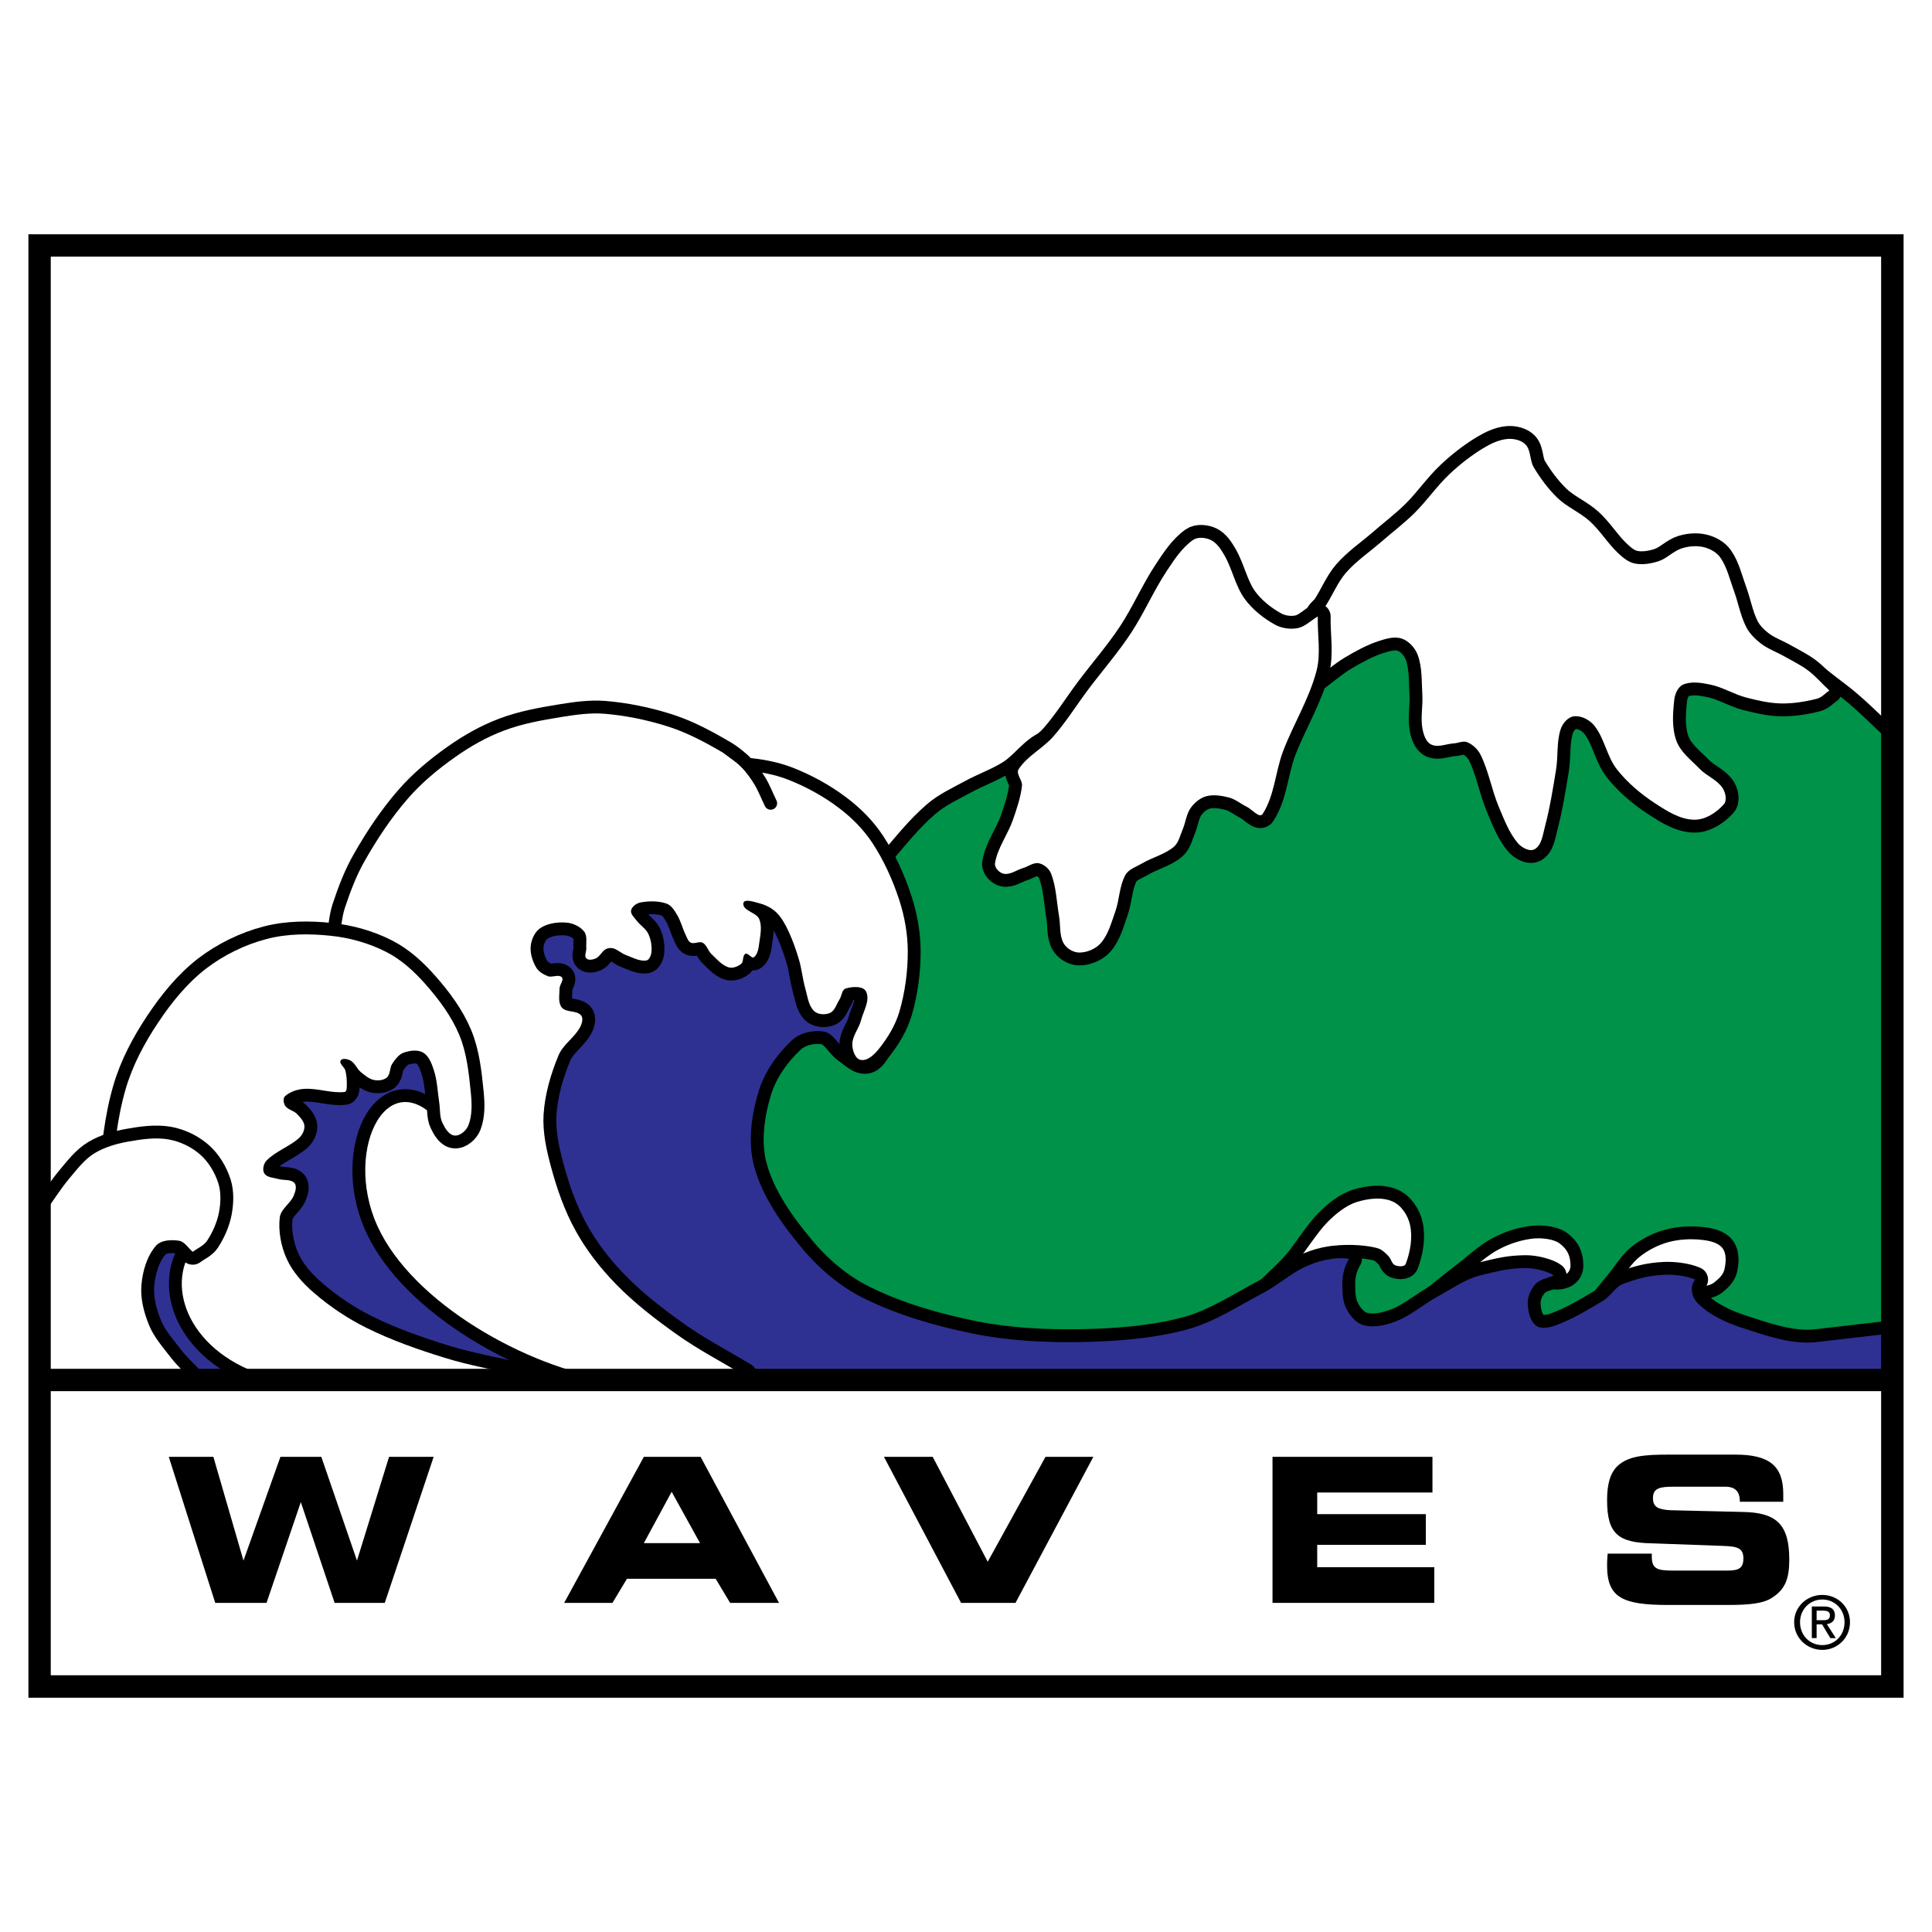 <?xml version="1.0" encoding="utf-8"?>
<!-- Generator: Adobe Illustrator 13.0.0, SVG Export Plug-In . SVG Version: 6.00 Build 14948)  -->
<!DOCTYPE svg PUBLIC "-//W3C//DTD SVG 1.0//EN" "http://www.w3.org/TR/2001/REC-SVG-20010904/DTD/svg10.dtd">
<svg version="1.0" id="Layer_1" xmlns="http://www.w3.org/2000/svg" xmlns:xlink="http://www.w3.org/1999/xlink" x="0px" y="0px"
	 width="192.756px" height="192.756px" viewBox="0 0 192.756 192.756" enable-background="new 0 0 192.756 192.756"
	 xml:space="preserve">
<g>
	<polygon fill-rule="evenodd" clip-rule="evenodd" fill="#FFFFFF" points="0,0 192.756,0 192.756,192.756 0,192.756 0,0 	"/>
	<polygon fill-rule="evenodd" clip-rule="evenodd" fill="#FFFFFF" points="3.632,24.667 188.789,24.667 188.789,138.172 
		3.632,138.172 3.632,24.667 	"/>
	
		<path fill="none" stroke="#000000" stroke-width="2.565" stroke-linecap="round" stroke-linejoin="round" stroke-miterlimit="2.613" d="
		M69.9,137.976h118.554V73.869c-1.722-1.537-3.305-3.235-5.143-4.61c-2.138-1.595-4.217-3.524-6.771-4.31
		c-6.009-1.861-12.307-2.773-18.535-3.536c-5.396-0.659-10.919-1.352-16.326-0.763c-3.617,0.393-6.876,2.45-10.296,3.686
		c-8.979,3.258-18.106,6.159-26.911,9.833c-1.445,0.601-2.369,2.08-3.675,2.923c-1.248,0.797-2.692,1.294-3.975,1.999
		c-1.202,0.658-2.507,1.248-3.536,2.149c-1.583,1.364-2.912,3.028-4.264,4.622l-17.355,20.441L69.9,137.976L69.9,137.976z"/>
	<path fill-rule="evenodd" clip-rule="evenodd" fill="#009248" d="M69.9,137.976h118.554V73.869
		c-1.722-1.537-3.305-3.235-5.143-4.61c-2.138-1.595-4.217-3.524-6.771-4.31c-6.009-1.861-12.307-2.773-18.535-3.536
		c-5.396-0.659-10.919-1.352-16.326-0.763c-3.617,0.393-6.876,2.45-10.296,3.686c-8.979,3.258-18.106,6.159-26.911,9.833
		c-1.445,0.601-2.369,2.08-3.675,2.923c-1.248,0.797-2.692,1.294-3.975,1.999c-1.202,0.658-2.507,1.248-3.536,2.149
		c-1.583,1.364-2.912,3.028-4.264,4.622l-17.355,20.441L69.9,137.976L69.9,137.976z"/>
	
		<path fill="none" stroke="#000000" stroke-width="2.565" stroke-linecap="round" stroke-linejoin="round" stroke-miterlimit="2.613" d="
		M159.982,129.749c0.508-0.624,1.017-1.26,1.525-1.872c0.682-0.832,1.248-1.826,2.079-2.484c0.844-0.67,1.85-1.19,2.878-1.468
		c1.074-0.289,2.253-0.347,3.362-0.22c0.717,0.081,1.595,0.255,2.034,0.832c0.415,0.555,0.347,1.433,0.185,2.126
		c-0.127,0.532-0.602,0.959-1.028,1.295c-0.289,0.219-0.705,0.347-1.075,0.335c-0.358-0.012-0.658-0.312-0.982-0.416
		c-0.739-0.231-1.49-0.555-2.241-0.612c-0.774-0.069-1.571,0.046-2.334,0.173c-0.82,0.127-1.688,0.266-2.415,0.647
		C161.207,128.489,160.641,129.194,159.982,129.749L159.982,129.749z"/>
	<path fill-rule="evenodd" clip-rule="evenodd" fill="#FFFFFF" d="M159.982,129.749c0.508-0.624,1.017-1.26,1.525-1.872
		c0.682-0.832,1.248-1.826,2.079-2.484c0.844-0.67,1.85-1.19,2.878-1.468c1.074-0.289,2.253-0.347,3.362-0.22
		c0.717,0.081,1.595,0.255,2.034,0.832c0.415,0.555,0.347,1.433,0.185,2.126c-0.127,0.532-0.602,0.959-1.028,1.295
		c-0.289,0.219-0.705,0.347-1.075,0.335c-0.358-0.012-0.658-0.312-0.982-0.416c-0.739-0.231-1.49-0.555-2.241-0.612
		c-0.774-0.069-1.571,0.046-2.334,0.173c-0.82,0.127-1.688,0.266-2.415,0.647C161.207,128.489,160.641,129.194,159.982,129.749
		L159.982,129.749z"/>
	
		<path fill="none" stroke="#000000" stroke-width="2.565" stroke-linecap="round" stroke-linejoin="round" stroke-miterlimit="2.613" d="
		M143.135,129.563c0.81-0.658,1.941-1.583,3.074-2.438c1.109-0.855,2.16-1.884,3.408-2.52c1.04-0.543,2.242-0.924,3.409-1.04
		c0.739-0.069,1.941,0.035,2.554,0.475c0.844,0.624,1.098,1.306,1.108,2.195c0.023,0.924-0.878,1.236-1.721,1.12
		c-0.358-0.046-0.509-0.704-0.867-0.728c-1.121-0.093-2.38,0.104-3.489,0.196c-0.982,0.081-2.034,0.104-2.958,0.428
		C146.186,127.761,144.834,128.466,143.135,129.563L143.135,129.563z"/>
	<path fill-rule="evenodd" clip-rule="evenodd" fill="#FFFFFF" d="M143.135,129.563c0.81-0.658,1.941-1.583,3.074-2.438
		c1.109-0.855,2.16-1.884,3.408-2.52c1.04-0.543,2.242-0.924,3.409-1.04c0.739-0.069,1.941,0.035,2.554,0.475
		c0.844,0.624,1.098,1.306,1.108,2.195c0.023,0.924-0.878,1.236-1.721,1.12c-0.358-0.046-0.509-0.704-0.867-0.728
		c-1.121-0.093-2.38,0.104-3.489,0.196c-0.982,0.081-2.034,0.104-2.958,0.428C146.186,127.761,144.834,128.466,143.135,129.563
		L143.135,129.563z"/>
	
		<path fill="none" stroke="#000000" stroke-width="2.565" stroke-linecap="round" stroke-linejoin="round" stroke-miterlimit="2.613" d="
		M126.6,128.686c1.063-1.04,2.034-1.906,2.773-2.785c0.82-0.959,2.08-2.98,3.074-3.975c0.728-0.739,1.802-1.652,2.911-1.999
		c1.121-0.347,2.462-0.531,3.548-0.069c0.901,0.382,1.571,1.398,1.779,2.369c0.266,1.26,0.023,2.646-0.428,3.859
		c-0.115,0.335-0.751,0.277-1.062,0.15c-0.336-0.14-0.405-0.636-0.647-0.89c-0.277-0.289-0.601-0.613-0.913-0.74
		c-0.82-0.347-3.339-0.543-4.379-0.288c-0.312,0.08,1.213,0.809,0.971,1.108c-0.128-0.266-0.463,0.035-1.295,0.162
		c-0.958,0.139-1.93,0.37-2.784,0.832C128.945,127.091,127.756,127.935,126.6,128.686L126.6,128.686z"/>
	<path fill-rule="evenodd" clip-rule="evenodd" fill="#FFFFFF" d="M126.6,128.686c1.063-1.04,2.034-1.906,2.773-2.785
		c0.82-0.959,2.08-2.98,3.074-3.975c0.728-0.739,1.802-1.652,2.911-1.999c1.121-0.347,2.462-0.531,3.548-0.069
		c0.901,0.382,1.571,1.398,1.779,2.369c0.266,1.26,0.023,2.646-0.428,3.859c-0.115,0.335-0.751,0.277-1.062,0.15
		c-0.336-0.14-0.405-0.636-0.647-0.89c-0.277-0.289-0.601-0.613-0.913-0.74c-0.82-0.347-3.339-0.543-4.379-0.288
		c-0.312,0.08,1.213,0.809,0.971,1.108c-0.128-0.266-0.463,0.035-1.295,0.162c-0.958,0.139-1.93,0.37-2.784,0.832
		C128.945,127.091,127.756,127.935,126.6,128.686L126.6,128.686z"/>
	
		<line fill="none" stroke="#00A651" stroke-width="0.216" stroke-miterlimit="2.613" x1="74.279" y1="137.248" x2="56.9" y2="137.941"/>
	
		<path fill="none" stroke="#000000" stroke-width="2.565" stroke-linecap="round" stroke-linejoin="round" stroke-miterlimit="2.613" d="
		M188.373,137.964L7.167,137.479c4.564-18.106,14.098-29.257,20.175-34.133c7.21-5.789,14.952-11.451,23.665-14.548
		c7.776-2.773,16.512-4.033,24.658-2.704c4.841,0.797,8.493,5.211,11.925,8.724c1.375,1.421,1.976,3.64,1.999,5.616
		c0.023,1.422-1.063,2.728-1.791,3.952c-0.323,0.565-0.728,1.386-1.398,1.456c-0.717,0.08-1.375-0.624-1.988-1.04
		c-0.774-0.543-1.259-1.699-2.184-1.872c-1.074-0.196-2.392,0.104-3.188,0.832c-1.502,1.387-2.797,3.224-3.375,5.199
		c-0.705,2.369-1.074,5.085-0.404,7.477c0.832,3.016,2.773,5.72,4.772,8.111c1.676,2.022,3.813,3.825,6.17,4.992
		c3.432,1.687,7.188,2.772,10.931,3.524c3.432,0.693,7.037,0.889,10.55,0.832c3.594-0.059,7.256-0.324,10.734-1.249
		c2.75-0.739,5.223-2.403,7.753-3.731c1.364-0.729,2.577-1.826,3.976-2.496c1.144-0.555,2.877-1.063,4.448-0.832
		c-0.52,0.866-0.67,1.733-0.67,2.496c0,0.82,0.023,1.756,0.404,2.484c0.358,0.716,1.006,1.479,1.791,1.664
		c1.017,0.254,2.184-0.035,3.178-0.416c1.49-0.59,2.762-1.711,4.171-2.484c1.353-0.729,2.704-1.711,4.184-2.08
		c2.045-0.497,2.865-0.717,4.564-0.739c0.959-0.012,2.334,0.369,2.796,0.739c-0.716,0.3-1.353,0.381-1.791,0.832
		c-0.45,0.485-0.797,1.201-0.797,1.871c0,0.786,0.196,1.769,0.797,2.277c0.497,0.404,1.363,0.219,1.987,0
		c1.664-0.613,3.247-1.572,4.772-2.484c0.716-0.439,1.19-1.375,1.987-1.664c1.49-0.543,2.496-0.82,4.091-0.901
		c0.785-0.035,2.138,0.069,3.073,0.485c-0.601,0.705-0.323,1.756,0.196,2.287c1.145,1.202,2.796,1.965,4.368,2.484
		c2.426,0.786,5.026,1.745,7.557,1.457l7.199-0.832L188.373,137.964L188.373,137.964z"/>
	<path fill-rule="evenodd" clip-rule="evenodd" fill="#2E3192" d="M188.373,137.964L7.167,137.479
		c4.564-18.106,14.098-29.257,20.175-34.133c7.21-5.789,14.952-11.451,23.665-14.548c7.776-2.773,16.512-4.033,24.658-2.704
		c4.841,0.797,8.493,5.211,11.925,8.724c1.375,1.421,1.976,3.64,1.999,5.616c0.023,1.422-1.063,2.728-1.791,3.952
		c-0.323,0.565-0.728,1.386-1.398,1.456c-0.717,0.08-1.375-0.624-1.988-1.04c-0.774-0.543-1.259-1.699-2.184-1.872
		c-1.074-0.196-2.392,0.104-3.188,0.832c-1.502,1.387-2.797,3.224-3.375,5.199c-0.705,2.369-1.074,5.085-0.404,7.477
		c0.832,3.016,2.773,5.72,4.772,8.111c1.676,2.022,3.813,3.825,6.17,4.992c3.432,1.687,7.188,2.772,10.931,3.524
		c3.432,0.693,7.037,0.889,10.55,0.832c3.594-0.059,7.256-0.324,10.734-1.249c2.75-0.739,5.223-2.403,7.753-3.731
		c1.364-0.729,2.577-1.826,3.976-2.496c1.144-0.555,2.877-1.063,4.448-0.832c-0.52,0.866-0.67,1.733-0.67,2.496
		c0,0.82,0.023,1.756,0.404,2.484c0.358,0.716,1.006,1.479,1.791,1.664c1.017,0.254,2.184-0.035,3.178-0.416
		c1.49-0.59,2.762-1.711,4.171-2.484c1.353-0.729,2.704-1.711,4.184-2.08c2.045-0.497,2.865-0.717,4.564-0.739
		c0.959-0.012,2.334,0.369,2.796,0.739c-0.716,0.3-1.353,0.381-1.791,0.832c-0.45,0.485-0.797,1.201-0.797,1.871
		c0,0.786,0.196,1.769,0.797,2.277c0.497,0.404,1.363,0.219,1.987,0c1.664-0.613,3.247-1.572,4.772-2.484
		c0.716-0.439,1.19-1.375,1.987-1.664c1.49-0.543,2.496-0.82,4.091-0.901c0.785-0.035,2.138,0.069,3.073,0.485
		c-0.601,0.705-0.323,1.756,0.196,2.287c1.145,1.202,2.796,1.965,4.368,2.484c2.426,0.786,5.026,1.745,7.557,1.457l7.199-0.832
		L188.373,137.964L188.373,137.964z"/>
	
		<path fill="none" stroke="#000000" stroke-width="2.565" stroke-linecap="round" stroke-linejoin="round" stroke-miterlimit="2.613" d="
		M182.515,68.889c-0.416,0.277-0.763,0.705-1.225,0.82c-1.167,0.3-2.404,0.497-3.594,0.474c-1.179-0.023-2.346-0.3-3.479-0.589
		c-1.225-0.324-2.356-1.04-3.594-1.294c-0.878-0.185-1.883-0.347-2.692,0c-0.531,0.231-0.832,0.947-0.89,1.525
		c-0.149,1.363-0.254,2.831,0.22,4.102c0.428,1.144,1.514,1.953,2.357,2.819c0.67,0.682,1.71,1.063,2.242,1.872
		c0.3,0.462,0.474,1.236,0.115,1.641c-0.729,0.82-1.838,1.537-2.924,1.525c-1.421-0.012-2.75-0.867-3.929-1.641
		c-1.421-0.925-2.772-2.069-3.812-3.397c-0.994-1.271-1.226-3.074-2.242-4.345c-0.462-0.578-1.294-1.017-2.022-0.936
		c-0.623,0.069-1.155,0.717-1.34,1.294c-0.416,1.259-0.243,2.669-0.451,3.986c-0.312,1.93-0.624,3.871-1.12,5.743
		c-0.208,0.786-0.312,1.814-1.006,2.23c-0.508,0.301-1.306-0.15-1.687-0.589c-0.878-1.029-1.375-2.369-1.907-3.628
		c-0.704-1.676-1.005-3.536-1.802-5.165c-0.267-0.555-0.786-1.052-1.341-1.283c-0.416-0.173-0.901,0.092-1.352,0.116
		c-0.74,0.046-1.583,0.439-2.242,0.115c-0.555-0.266-0.785-1.028-0.89-1.641c-0.185-1.063,0.058-2.195,0-3.282
		c-0.081-1.329,0-2.739-0.45-3.986c-0.255-0.705-0.867-1.398-1.572-1.652c-0.739-0.266-1.617,0-2.356,0.243
		c-1.179,0.393-2.3,1.005-3.362,1.641c-1.075,0.647-2.034,1.491-3.039,2.23c0.115-0.508,0.254-1.017,0.347-1.525
		c0.161-0.89,0.438-1.792,0.438-2.704c0-0.705-0.508-1.398-0.438-2.103c0.046-0.416,0.554-0.693,0.785-1.063
		c0.693-1.063,1.179-2.311,2.011-3.282c1.005-1.155,2.311-2.045,3.478-3.05c1.109-0.971,2.312-1.872,3.374-2.923
		c1.226-1.213,2.219-2.681,3.479-3.871c1.017-0.959,2.161-1.86,3.362-2.588c0.74-0.451,1.595-0.866,2.462-0.936
		c0.624-0.046,1.386,0.127,1.802,0.59c0.521,0.578,0.394,1.56,0.786,2.23c0.658,1.098,1.444,2.161,2.357,3.05
		c0.947,0.924,2.265,1.456,3.247,2.346c1.04,0.947,1.791,2.207,2.808,3.166c0.474,0.451,1.04,0.924,1.687,1.051
		c0.763,0.15,1.618,0.012,2.357-0.231c0.832-0.266,1.491-1.028,2.346-1.294c0.67-0.208,1.444-0.277,2.138-0.116
		c0.636,0.15,1.317,0.509,1.688,1.051c0.67,0.959,0.936,2.185,1.34,3.282c0.439,1.19,0.658,2.508,1.236,3.64
		c0.324,0.647,0.89,1.202,1.456,1.641c0.705,0.543,1.583,0.855,2.357,1.294c0.785,0.45,1.641,0.855,2.357,1.398
		C181.162,67.467,181.798,68.23,182.515,68.889L182.515,68.889z"/>
	<path fill-rule="evenodd" clip-rule="evenodd" fill="#FFFFFF" d="M182.515,68.889c-0.416,0.277-0.763,0.705-1.225,0.82
		c-1.167,0.3-2.404,0.497-3.594,0.474c-1.179-0.023-2.346-0.3-3.479-0.589c-1.225-0.324-2.356-1.04-3.594-1.294
		c-0.878-0.185-1.883-0.347-2.692,0c-0.531,0.231-0.832,0.947-0.89,1.525c-0.149,1.363-0.254,2.831,0.22,4.102
		c0.428,1.144,1.514,1.953,2.357,2.819c0.67,0.682,1.71,1.063,2.242,1.872c0.3,0.462,0.474,1.236,0.115,1.641
		c-0.729,0.82-1.838,1.537-2.924,1.525c-1.421-0.012-2.75-0.867-3.929-1.641c-1.421-0.925-2.772-2.069-3.812-3.397
		c-0.994-1.271-1.226-3.074-2.242-4.345c-0.462-0.578-1.294-1.017-2.022-0.936c-0.623,0.069-1.155,0.717-1.34,1.294
		c-0.416,1.259-0.243,2.669-0.451,3.986c-0.312,1.93-0.624,3.871-1.12,5.743c-0.208,0.786-0.312,1.814-1.006,2.23
		c-0.508,0.301-1.306-0.15-1.687-0.589c-0.878-1.029-1.375-2.369-1.907-3.628c-0.704-1.676-1.005-3.536-1.802-5.165
		c-0.267-0.555-0.786-1.052-1.341-1.283c-0.416-0.173-0.901,0.092-1.352,0.116c-0.74,0.046-1.583,0.439-2.242,0.115
		c-0.555-0.266-0.785-1.028-0.89-1.641c-0.185-1.063,0.058-2.195,0-3.282c-0.081-1.329,0-2.739-0.45-3.986
		c-0.255-0.705-0.867-1.398-1.572-1.652c-0.739-0.266-1.617,0-2.356,0.243c-1.179,0.393-2.3,1.005-3.362,1.641
		c-1.075,0.647-2.034,1.491-3.039,2.23c0.115-0.508,0.254-1.017,0.347-1.525c0.161-0.89,0.438-1.792,0.438-2.704
		c0-0.705-0.508-1.398-0.438-2.103c0.046-0.416,0.554-0.693,0.785-1.063c0.693-1.063,1.179-2.311,2.011-3.282
		c1.005-1.155,2.311-2.045,3.478-3.05c1.109-0.971,2.312-1.872,3.374-2.923c1.226-1.213,2.219-2.681,3.479-3.871
		c1.017-0.959,2.161-1.86,3.362-2.588c0.74-0.451,1.595-0.866,2.462-0.936c0.624-0.046,1.386,0.127,1.802,0.59
		c0.521,0.578,0.394,1.56,0.786,2.23c0.658,1.098,1.444,2.161,2.357,3.05c0.947,0.924,2.265,1.456,3.247,2.346
		c1.04,0.947,1.791,2.207,2.808,3.166c0.474,0.451,1.04,0.924,1.687,1.051c0.763,0.15,1.618,0.012,2.357-0.231
		c0.832-0.266,1.491-1.028,2.346-1.294c0.67-0.208,1.444-0.277,2.138-0.116c0.636,0.15,1.317,0.509,1.688,1.051
		c0.67,0.959,0.936,2.185,1.34,3.282c0.439,1.19,0.658,2.508,1.236,3.64c0.324,0.647,0.89,1.202,1.456,1.641
		c0.705,0.543,1.583,0.855,2.357,1.294c0.785,0.45,1.641,0.855,2.357,1.398C181.162,67.467,181.798,68.23,182.515,68.889
		L182.515,68.889z"/>
	
		<path fill="none" stroke="#000000" stroke-width="2.565" stroke-linecap="round" stroke-linejoin="round" stroke-miterlimit="2.613" d="
		M101.63,76.746c-0.301,0.474,0.393,1.098,0.335,1.641c-0.127,1.156-0.52,2.299-0.901,3.397c-0.509,1.479-1.549,2.808-1.791,4.345
		c-0.069,0.451,0.45,0.982,0.901,1.051c0.646,0.104,1.271-0.393,1.906-0.578c0.509-0.15,1.028-0.578,1.572-0.474
		c0.52,0.104,1.039,0.555,1.224,1.051c0.509,1.329,0.544,2.819,0.786,4.229c0.162,0.89,0.012,1.907,0.451,2.692
		c0.288,0.52,0.959,0.936,1.571,0.936c0.763,0,1.629-0.358,2.138-0.936c0.763-0.867,1.062-2.068,1.456-3.166
		c0.416-1.179,0.393-2.542,1.005-3.64c0.323-0.578,1.098-0.82,1.688-1.167c1.005-0.589,2.241-0.878,3.143-1.641
		c0.485-0.416,0.636-1.155,0.89-1.756c0.289-0.682,0.358-1.502,0.786-2.114c0.369-0.521,0.936-1.006,1.571-1.179
		c0.705-0.185,1.514-0.058,2.241,0.127c0.647,0.162,1.202,0.647,1.803,0.936c0.509,0.254,1.26,1.179,1.571,0.705
		c1.179-1.814,1.26-4.171,2.022-6.216c1.028-2.727,2.635-5.269,3.362-8.1c0.439-1.733,0.069-3.582,0.116-5.385
		c-0.682,0.393-1.271,1.028-2.022,1.167c-0.739,0.139-1.595,0.012-2.242-0.347c-1.155-0.635-2.265-1.525-3.039-2.588
		c-0.924-1.282-1.225-2.958-2.01-4.333c-0.335-0.578-0.751-1.236-1.353-1.525c-0.531-0.254-1.317-0.335-1.791,0
		c-1.086,0.763-1.86,1.953-2.588,3.05c-1.329,1.999-2.276,4.229-3.582,6.217c-1.294,1.964-2.854,3.755-4.264,5.627
		c-1.167,1.56-2.207,3.235-3.479,4.691C104.056,74.666,102.484,75.417,101.63,76.746L101.63,76.746z"/>
	<path fill-rule="evenodd" clip-rule="evenodd" fill="#FFFFFF" d="M101.63,76.746c-0.301,0.474,0.393,1.098,0.335,1.641
		c-0.127,1.156-0.52,2.299-0.901,3.397c-0.509,1.479-1.549,2.808-1.791,4.345c-0.069,0.451,0.45,0.982,0.901,1.051
		c0.646,0.104,1.271-0.393,1.906-0.578c0.509-0.15,1.028-0.578,1.572-0.474c0.52,0.104,1.039,0.555,1.224,1.051
		c0.509,1.329,0.544,2.819,0.786,4.229c0.162,0.89,0.012,1.907,0.451,2.692c0.288,0.52,0.959,0.936,1.571,0.936
		c0.763,0,1.629-0.358,2.138-0.936c0.763-0.867,1.062-2.068,1.456-3.166c0.416-1.179,0.393-2.542,1.005-3.64
		c0.323-0.578,1.098-0.82,1.688-1.167c1.005-0.589,2.241-0.878,3.143-1.641c0.485-0.416,0.636-1.155,0.89-1.756
		c0.289-0.682,0.358-1.502,0.786-2.114c0.369-0.521,0.936-1.006,1.571-1.179c0.705-0.185,1.514-0.058,2.241,0.127
		c0.647,0.162,1.202,0.647,1.803,0.936c0.509,0.254,1.26,1.179,1.571,0.705c1.179-1.814,1.26-4.171,2.022-6.216
		c1.028-2.727,2.635-5.269,3.362-8.1c0.439-1.733,0.069-3.582,0.116-5.385c-0.682,0.393-1.271,1.028-2.022,1.167
		c-0.739,0.139-1.595,0.012-2.242-0.347c-1.155-0.635-2.265-1.525-3.039-2.588c-0.924-1.282-1.225-2.958-2.01-4.333
		c-0.335-0.578-0.751-1.236-1.353-1.525c-0.531-0.254-1.317-0.335-1.791,0c-1.086,0.763-1.86,1.953-2.588,3.05
		c-1.329,1.999-2.276,4.229-3.582,6.217c-1.294,1.964-2.854,3.755-4.264,5.627c-1.167,1.56-2.207,3.235-3.479,4.691
		C104.056,74.666,102.484,75.417,101.63,76.746L101.63,76.746z"/>
	
		<path fill="none" stroke="#000000" stroke-width="2.565" stroke-linecap="round" stroke-linejoin="round" stroke-miterlimit="2.613" d="
		M74.279,137.248c-2.241-1.363-4.599-2.577-6.725-4.091c-2.138-1.514-4.252-3.143-6.078-5.015c-1.56-1.595-2.97-3.397-4.044-5.35
		c-1.098-1.977-1.86-4.16-2.449-6.344c-0.462-1.699-0.855-3.489-0.751-5.246c0.127-2.022,0.716-4.045,1.49-5.905
		c0.451-1.086,1.583-1.768,2.138-2.784c0.196-0.358,0.37-0.925,0.104-1.225c-0.451-0.509-1.49-0.243-1.918-0.774
		c-0.393-0.497-0.22-1.271-0.22-1.896c0-0.381,0.474-0.854,0.22-1.12c-0.312-0.323-0.959,0.058-1.387-0.104
		c-0.451-0.173-0.948-0.474-1.179-0.89c-0.358-0.624-0.601-1.398-0.531-2.126c0.069-0.659,0.404-1.41,0.959-1.78
		c0.716-0.485,1.698-0.612,2.565-0.554c0.658,0.046,1.398,0.37,1.802,0.89c0.347,0.439,0.185,1.121,0.22,1.675
		c0.023,0.324-0.231,0.774,0,1.005c0.219,0.231,0.682,0.127,0.959,0c0.393-0.185,0.589-0.682,0.959-0.901
		c0.219-0.127,0.52-0.162,0.751-0.104c0.462,0.127,0.832,0.509,1.271,0.67c0.658,0.242,1.34,0.635,2.021,0.555
		c0.335-0.035,0.52-0.555,0.543-0.89c0.046-0.589-0.058-1.248-0.324-1.791c-0.254-0.521-0.832-0.855-1.178-1.329
		c-0.22-0.3-0.613-0.636-0.532-1.005c0.092-0.393,0.566-0.716,0.959-0.786c0.832-0.15,1.756-0.162,2.565,0.116
		c0.486,0.162,0.809,0.693,1.063,1.121c0.37,0.612,0.543,1.363,0.855,1.999c0.139,0.289,0.254,0.67,0.531,0.786
		c0.358,0.15,0.844-0.174,1.167,0c0.405,0.219,0.532,0.797,0.855,1.109c0.52,0.497,1.04,1.121,1.71,1.34
		c0.416,0.139,0.936-0.069,1.271-0.335c0.277-0.219,0.116-0.843,0.428-1.005c0.266-0.139,0.624,0.52,0.855,0.335
		c0.393-0.312,0.462-0.936,0.532-1.444c0.104-0.763,0.289-1.629,0-2.346c-0.277-0.682-1.641-0.821-1.595-1.56
		c0.035-0.555,1.155-0.139,1.699,0c0.589,0.162,1.178,0.474,1.606,0.89c0.508,0.497,0.867,1.167,1.167,1.791
		c0.439,0.924,0.786,1.918,1.075,2.889c0.277,0.936,0.37,1.953,0.636,2.9c0.219,0.752,0.3,1.664,0.854,2.23
		c0.37,0.382,1.11,0.428,1.595,0.22c0.508-0.22,0.67-0.901,0.959-1.341c0.231-0.357,0.231-0.993,0.636-1.109
		c0.659-0.196,1.756-0.276,2.034,0.335c0.404,0.879-0.289,1.941-0.532,2.89c-0.208,0.785-0.855,1.514-0.855,2.346
		c0,0.589,0.277,1.467,0.855,1.56c0.693,0.115,1.364-0.566,1.803-1.109c0.878-1.098,1.641-2.357,2.034-3.686
		c0.566-1.941,0.843-3.999,0.843-6.009c0-1.721-0.312-3.489-0.843-5.13c-0.647-1.987-1.525-3.94-2.669-5.685
		c-0.889-1.364-2.091-2.577-3.409-3.559c-1.514-1.144-3.247-2.091-5.015-2.785c-1.329-0.52-2.831-0.797-4.275-0.913
		c0.37,0.451,0.878,0.878,1.19,1.352c0.265,0.393,0.427,0.901,0.635,1.34c-0.601-0.89-1.444-2.265-2.195-3.016
		c-0.855-0.878-1.525-1.283-2.6-1.884c-1.537-0.878-3.178-1.699-4.899-2.23c-1.999-0.624-4.09-1.051-6.182-1.225
		c-1.444-0.115-2.935,0.104-4.368,0.335c-1.906,0.312-3.848,0.659-5.65,1.341c-1.733,0.647-3.397,1.594-4.911,2.669
		c-1.687,1.19-3.328,2.554-4.691,4.125c-1.629,1.872-3.028,3.975-4.252,6.124c-0.867,1.502-1.49,3.154-2.034,4.795
		c-0.3,0.924-0.347,1.93-0.531,2.889c7.545,5.904,11.936,12.214,10.549,19.192c-5.442-7.43-10.33,1.814-6.76,9.648
		c3.513,7.719,14.964,14.086,23.272,15.311L74.279,137.248L74.279,137.248z"/>
	<path fill-rule="evenodd" clip-rule="evenodd" fill="#FFFFFF" d="M74.279,137.248c-2.241-1.363-4.599-2.577-6.725-4.091
		c-2.138-1.514-4.252-3.143-6.078-5.015c-1.56-1.595-2.97-3.397-4.044-5.35c-1.098-1.977-1.86-4.16-2.449-6.344
		c-0.462-1.699-0.855-3.489-0.751-5.246c0.127-2.022,0.716-4.045,1.49-5.905c0.451-1.086,1.583-1.768,2.138-2.784
		c0.196-0.358,0.37-0.925,0.104-1.225c-0.451-0.509-1.49-0.243-1.918-0.774c-0.393-0.497-0.22-1.271-0.22-1.896
		c0-0.381,0.474-0.854,0.22-1.12c-0.312-0.323-0.959,0.058-1.387-0.104c-0.451-0.173-0.948-0.474-1.179-0.89
		c-0.358-0.624-0.601-1.398-0.531-2.126c0.069-0.659,0.404-1.41,0.959-1.78c0.716-0.485,1.698-0.612,2.565-0.554
		c0.658,0.046,1.398,0.37,1.802,0.89c0.347,0.439,0.185,1.121,0.22,1.675c0.023,0.324-0.231,0.774,0,1.005
		c0.219,0.231,0.682,0.127,0.959,0c0.393-0.185,0.589-0.682,0.959-0.901c0.219-0.127,0.52-0.162,0.751-0.104
		c0.462,0.127,0.832,0.509,1.271,0.67c0.658,0.242,1.34,0.635,2.021,0.555c0.335-0.035,0.52-0.555,0.543-0.89
		c0.046-0.589-0.058-1.248-0.324-1.791c-0.254-0.521-0.832-0.855-1.178-1.329c-0.22-0.3-0.613-0.636-0.532-1.005
		c0.092-0.393,0.566-0.716,0.959-0.786c0.832-0.15,1.756-0.162,2.565,0.116c0.486,0.162,0.809,0.693,1.063,1.121
		c0.37,0.612,0.543,1.363,0.855,1.999c0.139,0.289,0.254,0.67,0.531,0.786c0.358,0.15,0.844-0.174,1.167,0
		c0.405,0.219,0.532,0.797,0.855,1.109c0.52,0.497,1.04,1.121,1.71,1.34c0.416,0.139,0.936-0.069,1.271-0.335
		c0.277-0.219,0.116-0.843,0.428-1.005c0.266-0.139,0.624,0.52,0.855,0.335c0.393-0.312,0.462-0.936,0.532-1.444
		c0.104-0.763,0.289-1.629,0-2.346c-0.277-0.682-1.641-0.821-1.595-1.56c0.035-0.555,1.155-0.139,1.699,0
		c0.589,0.162,1.178,0.474,1.606,0.89c0.508,0.497,0.867,1.167,1.167,1.791c0.439,0.924,0.786,1.918,1.075,2.889
		c0.277,0.936,0.37,1.953,0.636,2.9c0.219,0.752,0.3,1.664,0.854,2.23c0.37,0.382,1.11,0.428,1.595,0.22
		c0.508-0.22,0.67-0.901,0.959-1.341c0.231-0.357,0.231-0.993,0.636-1.109c0.659-0.196,1.756-0.276,2.034,0.335
		c0.404,0.879-0.289,1.941-0.532,2.89c-0.208,0.785-0.855,1.514-0.855,2.346c0,0.589,0.277,1.467,0.855,1.56
		c0.693,0.115,1.364-0.566,1.803-1.109c0.878-1.098,1.641-2.357,2.034-3.686c0.566-1.941,0.843-3.999,0.843-6.009
		c0-1.721-0.312-3.489-0.843-5.13c-0.647-1.987-1.525-3.94-2.669-5.685c-0.889-1.364-2.091-2.577-3.409-3.559
		c-1.514-1.144-3.247-2.091-5.015-2.785c-1.329-0.52-2.831-0.797-4.275-0.913c0.37,0.451,0.878,0.878,1.19,1.352
		c0.265,0.393,0.427,0.901,0.635,1.34c-0.601-0.89-1.444-2.265-2.195-3.016c-0.855-0.878-1.525-1.283-2.6-1.884
		c-1.537-0.878-3.178-1.699-4.899-2.23c-1.999-0.624-4.09-1.051-6.182-1.225c-1.444-0.115-2.935,0.104-4.368,0.335
		c-1.906,0.312-3.848,0.659-5.65,1.341c-1.733,0.647-3.397,1.594-4.911,2.669c-1.687,1.19-3.328,2.554-4.691,4.125
		c-1.629,1.872-3.028,3.975-4.252,6.124c-0.867,1.502-1.49,3.154-2.034,4.795c-0.3,0.924-0.347,1.93-0.531,2.889
		c7.545,5.904,11.936,12.214,10.549,19.192c-5.442-7.43-10.33,1.814-6.76,9.648c3.513,7.719,14.964,14.086,23.272,15.311
		L74.279,137.248L74.279,137.248z"/>
	
		<path fill="none" stroke="#000000" stroke-width="2.565" stroke-linecap="round" stroke-linejoin="round" stroke-miterlimit="2.613" d="
		M52.128,137.317c-2.588-0.624-5.234-1.063-7.765-1.85c-2.646-0.82-5.292-1.744-7.765-2.969c-1.895-0.937-3.709-2.149-5.304-3.536
		c-1.086-0.936-2.103-2.068-2.692-3.374c-0.566-1.26-0.844-2.738-0.693-4.102c0.093-0.855,1.052-1.398,1.387-2.173
		c0.162-0.393,0.358-0.971,0.081-1.282c-0.358-0.404-1.086-0.243-1.618-0.404c-0.474-0.139-1.132-0.139-1.386-0.555
		c-0.231-0.37-0.069-0.994,0.231-1.295c0.924-0.936,2.276-1.375,3.235-2.241c0.324-0.289,0.566-0.786,0.532-1.214
		c-0.046-0.474-0.439-0.866-0.763-1.201c-0.312-0.323-0.901-0.404-1.156-0.798c-0.173-0.266-0.243-0.762,0-0.97
		c0.521-0.451,1.249-0.683,1.918-0.717c1.34-0.081,2.681,0.462,3.998,0.312c0.266-0.022,0.231-0.531,0.231-0.797
		c0.012-0.462-0.035-0.936-0.15-1.363c-0.093-0.335-0.625-0.659-0.462-0.971c0.15-0.289,0.717-0.15,0.994,0
		c0.428,0.243,0.624,0.809,1.005,1.133c0.393,0.323,0.82,0.692,1.306,0.797c0.428,0.093,0.982,0.035,1.306-0.243
		c0.37-0.323,0.266-0.97,0.532-1.363c0.3-0.45,0.658-0.947,1.155-1.12c0.601-0.208,1.387-0.324,1.93,0
		c0.589,0.347,0.867,1.12,1.075,1.768c0.335,1.017,0.37,2.138,0.532,3.212c0.104,0.659,0.023,1.398,0.312,2.011
		c0.254,0.531,0.647,1.236,1.225,1.282c0.578,0.047,1.19-0.52,1.387-1.051c0.381-1.006,0.335-2.161,0.231-3.213
		c-0.196-1.952-0.404-3.975-1.155-5.777c-0.774-1.86-2.034-3.547-3.374-5.061c-1.109-1.26-2.416-2.461-3.929-3.224
		c-1.698-0.867-3.628-1.41-5.535-1.606c-2.114-0.22-4.321-0.22-6.378,0.323c-2.172,0.566-4.287,1.606-6.066,2.97
		c-1.883,1.456-3.443,3.386-4.772,5.385c-1.352,2.022-2.542,4.252-3.224,6.598c-0.855,2.924-1.167,6.021-1.386,9.07
		c-0.347,4.622,10.446,3.074,7.95,7.003c-2.727,4.264,0.347,10.907,8.493,12.849L52.128,137.317L52.128,137.317z"/>
	<path fill-rule="evenodd" clip-rule="evenodd" fill="#FFFFFF" d="M52.128,137.317c-2.588-0.624-5.234-1.063-7.765-1.85
		c-2.646-0.82-5.292-1.744-7.765-2.969c-1.895-0.937-3.709-2.149-5.304-3.536c-1.086-0.936-2.103-2.068-2.692-3.374
		c-0.566-1.26-0.844-2.738-0.693-4.102c0.093-0.855,1.052-1.398,1.387-2.173c0.162-0.393,0.358-0.971,0.081-1.282
		c-0.358-0.404-1.086-0.243-1.618-0.404c-0.474-0.139-1.132-0.139-1.386-0.555c-0.231-0.37-0.069-0.994,0.231-1.295
		c0.924-0.936,2.276-1.375,3.235-2.241c0.324-0.289,0.566-0.786,0.532-1.214c-0.046-0.474-0.439-0.866-0.763-1.201
		c-0.312-0.323-0.901-0.404-1.156-0.798c-0.173-0.266-0.243-0.762,0-0.97c0.521-0.451,1.249-0.683,1.918-0.717
		c1.34-0.081,2.681,0.462,3.998,0.312c0.266-0.022,0.231-0.531,0.231-0.797c0.012-0.462-0.035-0.936-0.15-1.363
		c-0.093-0.335-0.625-0.659-0.462-0.971c0.15-0.289,0.717-0.15,0.994,0c0.428,0.243,0.624,0.809,1.005,1.133
		c0.393,0.323,0.82,0.692,1.306,0.797c0.428,0.093,0.982,0.035,1.306-0.243c0.37-0.323,0.266-0.97,0.532-1.363
		c0.3-0.45,0.658-0.947,1.155-1.12c0.601-0.208,1.387-0.324,1.93,0c0.589,0.347,0.867,1.12,1.075,1.768
		c0.335,1.017,0.37,2.138,0.532,3.212c0.104,0.659,0.023,1.398,0.312,2.011c0.254,0.531,0.647,1.236,1.225,1.282
		c0.578,0.047,1.19-0.52,1.387-1.051c0.381-1.006,0.335-2.161,0.231-3.213c-0.196-1.952-0.404-3.975-1.155-5.777
		c-0.774-1.86-2.034-3.547-3.374-5.061c-1.109-1.26-2.416-2.461-3.929-3.224c-1.698-0.867-3.628-1.41-5.535-1.606
		c-2.114-0.22-4.321-0.22-6.378,0.323c-2.172,0.566-4.287,1.606-6.066,2.97c-1.883,1.456-3.443,3.386-4.772,5.385
		c-1.352,2.022-2.542,4.252-3.224,6.598c-0.855,2.924-1.167,6.021-1.386,9.07c-0.347,4.622,10.446,3.074,7.95,7.003
		c-2.727,4.264,0.347,10.907,8.493,12.849L52.128,137.317L52.128,137.317z"/>
	
		<path fill="none" stroke="#000000" stroke-width="2.565" stroke-linecap="round" stroke-linejoin="round" stroke-miterlimit="2.613" d="
		M19.035,137.595H4.452V120.99c0.832-1.155,1.595-2.381,2.496-3.455c0.751-0.89,1.502-1.884,2.496-2.484
		c1.028-0.624,2.253-0.959,3.42-1.167c1.317-0.231,2.692-0.428,3.998-0.196c1.132,0.208,2.253,0.751,3.108,1.502
		c0.843,0.739,1.467,1.791,1.814,2.865c0.289,0.913,0.243,1.977,0.058,2.936c-0.197,0.982-0.625,1.952-1.179,2.796
		c-0.324,0.497-0.948,0.739-1.433,1.109c-0.451-0.37-0.797-1.017-1.375-1.109c-0.763-0.115-1.803-0.081-2.312,0.521
		c-0.89,1.04-1.317,2.519-1.433,3.905c-0.116,1.329,0.243,2.727,0.751,3.975c0.497,1.236,1.433,2.276,2.242,3.328
		C17.683,136.266,18.399,136.901,19.035,137.595L19.035,137.595z"/>
	<path fill-rule="evenodd" clip-rule="evenodd" fill="#FFFFFF" d="M19.035,137.595H4.452V120.99
		c0.832-1.155,1.595-2.381,2.496-3.455c0.751-0.89,1.502-1.884,2.496-2.484c1.028-0.624,2.253-0.959,3.42-1.167
		c1.317-0.231,2.692-0.428,3.998-0.196c1.132,0.208,2.253,0.751,3.108,1.502c0.843,0.739,1.467,1.791,1.814,2.865
		c0.289,0.913,0.243,1.977,0.058,2.936c-0.197,0.982-0.625,1.952-1.179,2.796c-0.324,0.497-0.948,0.739-1.433,1.109
		c-0.451-0.37-0.797-1.017-1.375-1.109c-0.763-0.115-1.803-0.081-2.312,0.521c-0.89,1.04-1.317,2.519-1.433,3.905
		c-0.116,1.329,0.243,2.727,0.751,3.975c0.497,1.236,1.433,2.276,2.242,3.328C17.683,136.266,18.399,136.901,19.035,137.595
		L19.035,137.595z"/>
	
		<path fill="none" stroke="#000000" stroke-width="1.283" stroke-linecap="round" stroke-linejoin="round" stroke-miterlimit="2.613" d="
		M72.696,74.712c0.589,0.462,1.248,0.867,1.78,1.41c0.508,0.532,0.959,1.167,1.34,1.803c0.417,0.693,0.717,1.479,1.075,2.219"/>
	<path fill-rule="evenodd" clip-rule="evenodd" d="M189.921,169.382V23.374H2.834v146.008H189.921L189.921,169.382z M5.064,136.566
		V25.604H187.68v110.963H5.064L5.064,136.566z"/>
	<polygon fill-rule="evenodd" clip-rule="evenodd" fill="#FFFFFF" points="187.68,167.141 187.68,138.796 5.064,138.796 
		5.064,167.141 187.68,167.141 	"/>
	<path fill-rule="evenodd" clip-rule="evenodd" d="M160.398,155.008c-0.058,0.601-0.058,1.028-0.058,1.202
		c0,3.2,1.56,3.917,6.077,3.917h5.963c2.103,0,3.616-0.127,4.518-0.786c1.26-0.844,1.618-1.93,1.618-3.732
		c0-3.432-1.19-4.691-4.576-4.76l-7.291-0.174c-1.19-0.069-1.733-0.301-1.733-1.202c0-1.028,0.717-1.144,2.104-1.144h5.118
		c0.971,0,1.445,0.474,1.445,1.444v0.058h4.333c0-0.242,0-0.543,0-0.786c0-2.83-1.445-3.917-4.761-3.917h-6.737
		c-2.346,0-3.975,0.128-5.061,1.156c-0.717,0.716-1.017,1.802-1.017,3.374c0,3.362,1.086,4.264,4.506,4.321l6.991,0.254
		c1.456,0.047,2.103,0.174,2.103,1.26c0,0.901-0.416,1.202-1.502,1.202h-5.604c-1.491,0-2.034-0.186-2.034-1.387v-0.301H160.398
		L160.398,155.008z"/>
	<polygon fill-rule="evenodd" clip-rule="evenodd" points="142.916,148.907 142.916,145.348 126.958,145.348 126.958,159.919 
		143.101,159.919 143.101,156.36 131.418,156.36 131.418,154.13 142.257,154.13 142.257,151.067 131.418,151.067 131.418,148.907 
		142.916,148.907 	"/>
	<polygon fill-rule="evenodd" clip-rule="evenodd" points="98.545,155.816 93.056,145.348 88.191,145.348 95.887,159.919 
		101.317,159.919 109.083,145.348 104.311,145.348 98.545,155.816 	"/>
	<path fill-rule="evenodd" clip-rule="evenodd" d="M61.106,159.919l1.444-2.403h8.851l1.444,2.403h4.876L69.9,145.348h-5.662
		l-7.95,14.571H61.106L61.106,159.919z M64.238,153.956l2.773-5.118l2.831,5.118H64.238L64.238,153.956z"/>
	<polygon fill-rule="evenodd" clip-rule="evenodd" points="26.592,159.919 30.012,149.866 33.386,159.919 38.389,159.919 
		43.266,145.348 38.817,145.348 35.616,155.701 32.057,145.348 27.978,145.348 24.292,155.701 21.288,145.348 16.839,145.348 
		21.473,159.919 26.592,159.919 	"/>
	<path fill-rule="evenodd" clip-rule="evenodd" d="M181.81,164.61c1.502,0,2.764-1.176,2.764-2.764c0-1.567-1.262-2.721-2.764-2.721
		s-2.807,1.153-2.807,2.721C179.003,163.435,180.308,164.61,181.81,164.61L181.81,164.61z M179.59,161.847
		c0-1.284,0.979-2.264,2.22-2.264s2.22,0.979,2.22,2.264c0,1.327-0.979,2.285-2.22,2.285S179.59,163.174,179.59,161.847
		L179.59,161.847z M181.244,162.064h0.544l0.827,1.37h0.544l-0.893-1.393c0.457-0.065,0.806-0.305,0.806-0.87
		c0-0.609-0.37-0.893-1.11-0.893h-1.197v3.155h0.479V162.064L181.244,162.064z M181.244,161.65v-0.957h0.652
		c0.327,0,0.675,0.064,0.675,0.456c0,0.479-0.348,0.501-0.762,0.501H181.244L181.244,161.65z"/>
</g>
</svg>
